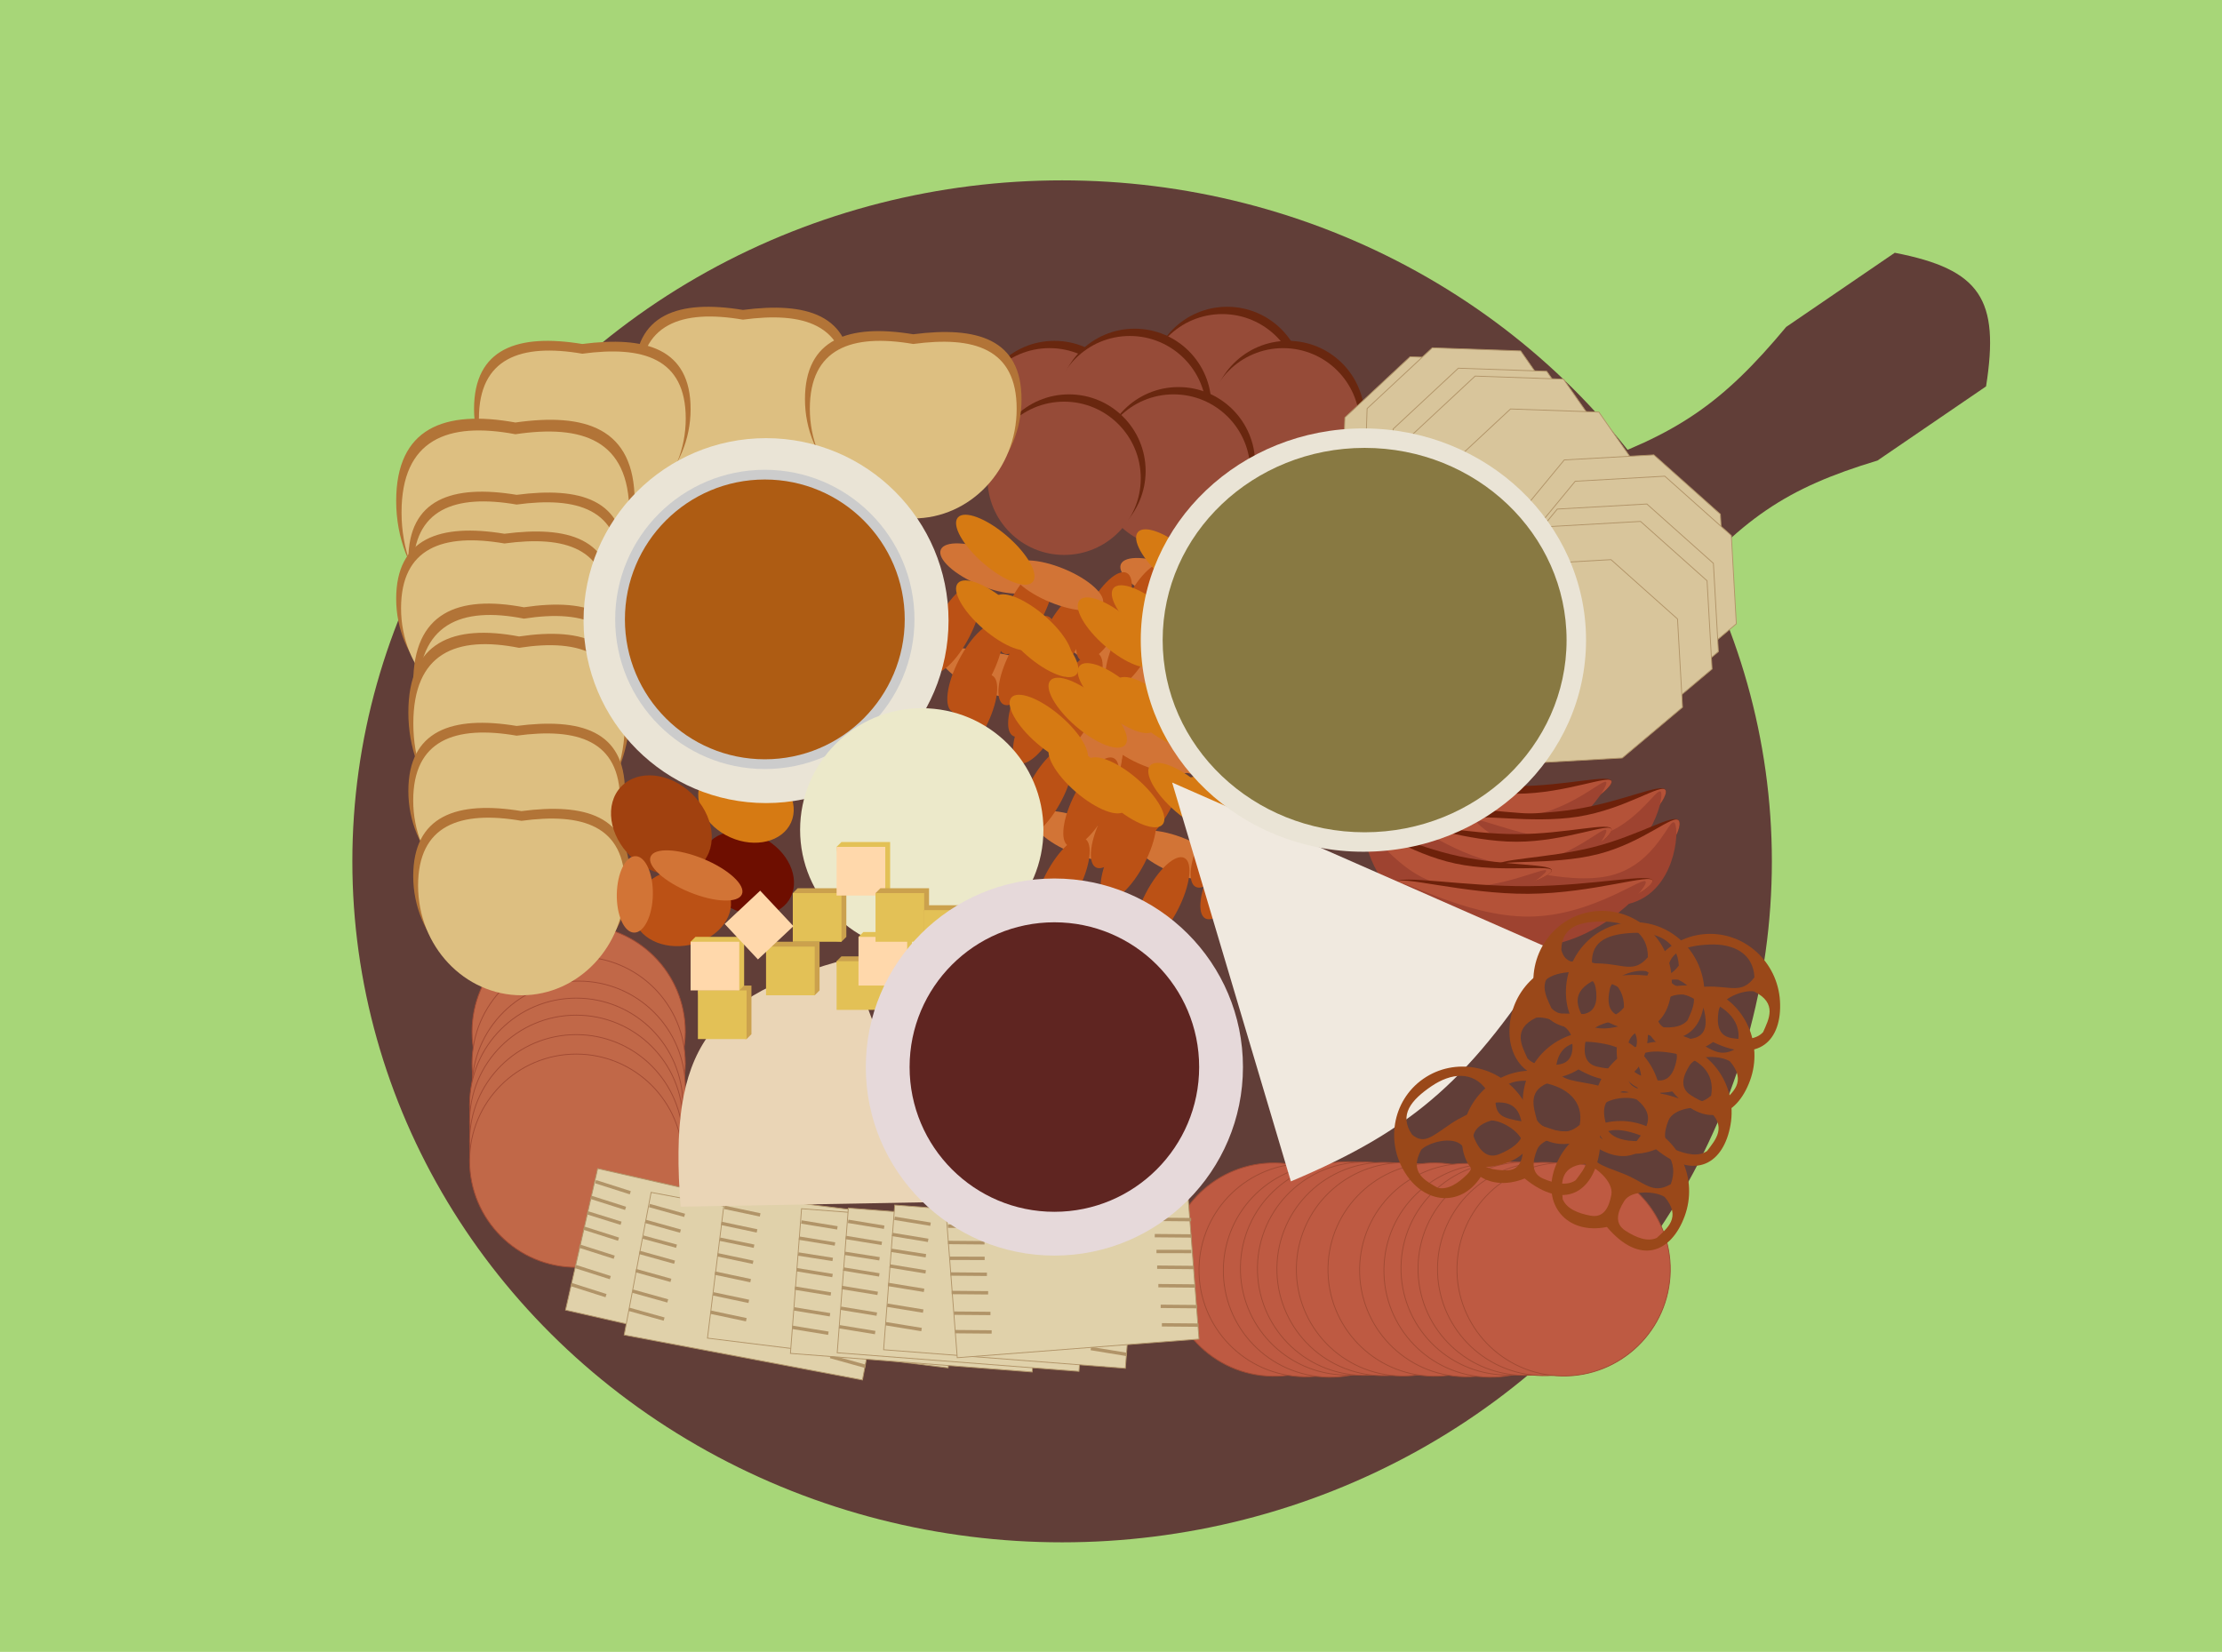 <svg width="1318" height="980" viewBox="0 0 1318 980" fill="none" xmlns="http://www.w3.org/2000/svg">
<rect width="1318" height="980" fill="#A7D678"/>
<path d="M1123.9 149.958C1174.81 159.829 1186.2 177.566 1178.05 229.229L1113.64 273.226C1059.34 289.588 1032.56 307.728 991.428 356.706L937.279 277.435C994.639 257.805 1021.45 239.655 1059.49 193.955L1123.9 149.958Z" fill="#613E38"/>
<ellipse cx="630" cy="511" rx="421" ry="404" fill="#613E38"/>
<path d="M955.923 463.695C955.923 468.7 928.948 488.936 899.471 488.936C869.995 488.936 839.941 468.7 839.941 463.695C839.941 458.691 869.995 466.368 899.471 466.368C928.948 466.368 955.923 458.691 955.923 463.695Z" fill="#6D210A"/>
<path d="M955.923 463.78C955.923 468.784 928.948 489.021 899.471 489.021C869.995 489.021 839.941 468.784 839.941 463.78C839.941 458.776 869.995 470.899 899.471 470.899C928.948 470.899 955.923 458.776 955.923 463.78Z" fill="#B45238"/>
<path d="M952.844 464.427C952.844 469.431 928.948 502.531 899.471 502.531C869.995 502.531 839.941 469.431 839.941 464.427C839.941 459.423 869.995 484.408 899.471 484.408C928.948 484.408 952.844 459.423 952.844 464.427Z" fill="#9E4330"/>
<path d="M925.854 486.583C923.503 491.363 888.231 505.651 860.078 500.144C831.925 494.638 812.728 469.695 815.079 464.915C817.43 460.136 842.528 473.083 870.681 478.59C898.835 484.096 928.205 481.803 925.854 486.583Z" fill="#6D210A"/>
<path d="M925.813 486.663C923.462 491.443 888.19 505.731 860.037 500.225C831.884 494.718 812.687 469.775 815.038 464.995C817.389 460.216 840.398 477.409 868.551 482.916C896.705 488.423 928.164 481.884 925.813 486.663Z" fill="#B45238"/>
<path d="M922.568 486.706C920.217 491.486 881.843 518.635 853.689 513.128C825.536 507.621 812.382 470.393 814.734 465.614C817.085 460.834 834.05 490.313 862.204 495.819C890.357 501.326 924.919 481.927 922.568 486.706Z" fill="#9E4330"/>
<path d="M987.965 468.824C989.903 473.676 971.581 497.454 942.997 501.993C914.412 506.531 877.432 491.535 875.494 486.682C873.556 481.829 905.673 484.647 934.257 480.108C962.842 475.569 986.027 463.971 987.965 468.824Z" fill="#6D210A"/>
<path d="M987.998 468.904C989.936 473.757 971.614 497.534 943.03 502.073C914.445 506.612 877.465 491.616 875.527 486.763C873.589 481.91 907.428 489.038 936.012 484.5C964.596 479.961 986.06 464.051 987.998 468.904Z" fill="#B45238"/>
<path d="M985.263 470.006C987.201 474.859 976.846 510.635 948.261 515.174C919.677 519.713 877.715 492.243 875.778 487.391C873.84 482.538 912.659 502.139 941.244 497.601C969.828 493.062 983.325 465.153 985.263 470.006Z" fill="#9E4330"/>
<path d="M955.923 492.174C955.923 497.179 928.948 517.415 899.471 517.415C869.995 517.415 839.941 497.179 839.941 492.174C839.941 487.17 869.995 494.847 899.471 494.847C928.948 494.847 955.923 487.17 955.923 492.174Z" fill="#6D210A"/>
<path d="M955.923 492.257C955.923 497.261 928.948 517.498 899.471 517.498C869.995 517.498 839.941 497.261 839.941 492.257C839.941 487.253 869.995 499.376 899.471 499.376C928.948 499.376 955.923 487.253 955.923 492.257Z" fill="#B45238"/>
<path d="M952.844 492.904C952.844 497.908 928.948 531.007 899.471 531.007C869.995 531.007 839.941 497.908 839.941 492.904C839.941 487.899 869.995 512.885 899.471 512.885C928.948 512.885 952.844 487.899 952.844 492.904Z" fill="#9E4330"/>
<path d="M995.826 486.874C998.775 491.52 985.662 516.629 958.298 523.538C930.933 530.447 891.103 518.705 888.154 514.059C885.204 509.414 917.63 509.496 944.994 502.587C972.359 495.678 992.876 482.229 995.826 486.874Z" fill="#6D210A"/>
<path d="M995.875 486.953C998.824 491.599 985.711 516.708 958.347 523.617C930.982 530.526 891.152 518.784 888.203 514.138C885.253 509.492 920.299 513.702 947.664 506.793C975.029 499.884 992.925 482.307 995.875 486.953Z" fill="#B45238"/>
<path d="M993.397 488.275C996.347 492.921 993.675 529.249 966.31 536.158C938.945 543.067 891.534 519.384 888.584 514.738C885.634 510.092 928.263 526.243 955.628 519.334C982.992 512.425 990.447 483.629 993.397 488.275Z" fill="#9E4330"/>
<path d="M920.308 516.921C917.753 521.659 881.883 535.342 853.976 529.359C826.068 523.375 807.946 498.115 810.501 493.377C813.056 488.639 837.59 502.008 865.498 507.992C893.405 513.976 922.863 512.183 920.308 516.921Z" fill="#6D210A"/>
<path d="M920.265 517.002C917.711 521.74 881.84 535.423 853.933 529.439C826.025 523.456 807.903 498.195 810.458 493.458C813.013 488.72 835.277 506.298 863.185 512.282C891.092 518.266 922.82 512.264 920.265 517.002Z" fill="#B45238"/>
<path d="M917.019 516.99C914.465 521.728 874.943 548.214 847.036 542.23C819.128 536.246 807.572 498.809 810.127 494.071C812.682 489.333 828.38 519.089 856.288 525.073C884.195 531.057 919.574 512.252 917.019 516.99Z" fill="#9E4330"/>
<path d="M980.233 522.584C980.314 527.588 945.442 548.052 906.975 548.301C868.507 548.55 828.957 528.569 828.876 523.565C828.794 518.561 868.14 525.984 906.607 525.734C945.074 525.485 980.151 517.58 980.233 522.584Z" fill="#6D210A"/>
<path d="M980.234 522.668C980.315 527.672 945.443 548.135 906.976 548.385C868.508 548.634 828.958 528.652 828.876 523.648C828.795 518.644 868.213 530.513 906.68 530.263C945.148 530.014 980.152 517.664 980.234 522.668Z" fill="#B45238"/>
<path d="M976.226 523.342C976.307 528.346 945.663 561.645 907.195 561.894C868.728 562.143 828.968 529.3 828.887 524.296C828.805 519.292 868.433 544.022 906.9 543.773C945.367 543.524 976.144 518.338 976.226 523.342Z" fill="#9E4330"/>
<circle cx="625.415" cy="247.671" r="45.464" fill="#69270F"/>
<circle cx="622.528" cy="252" r="45.464" fill="#964B38"/>
<circle cx="727.89" cy="227.464" r="45.464" fill="#69270F"/>
<circle cx="725.003" cy="231.794" r="45.464" fill="#964B38"/>
<circle cx="763.973" cy="247.671" r="45.464" fill="#69270F"/>
<circle cx="761.086" cy="252" r="45.464" fill="#964B38"/>
<circle cx="673.044" cy="240.454" r="45.464" fill="#69270F"/>
<circle cx="670.158" cy="244.784" r="45.464" fill="#964B38"/>
<circle cx="699.024" cy="275.094" r="45.464" fill="#69270F"/>
<circle cx="696.137" cy="279.423" r="45.464" fill="#964B38"/>
<circle cx="634.075" cy="279.423" r="45.464" fill="#69270F"/>
<circle cx="631.188" cy="283.753" r="45.464" fill="#964B38"/>
<circle cx="343.248" cy="612.106" r="63.256" fill="#C16848" stroke="#A04A33" stroke-width="0.5"/>
<circle cx="343.248" cy="630.869" r="63.256" fill="#C16848" stroke="#A04A33" stroke-width="0.5"/>
<circle cx="343.248" cy="645.302" r="63.256" fill="#C16848" stroke="#A04A33" stroke-width="0.5"/>
<circle cx="341.805" cy="655.405" r="63.256" fill="#C16848" stroke="#A04A33" stroke-width="0.5"/>
<circle cx="341.805" cy="665.508" r="63.256" fill="#C16848" stroke="#A04A33" stroke-width="0.5"/>
<circle cx="341.805" cy="677.055" r="63.256" fill="#C16848" stroke="#A04A33" stroke-width="0.5"/>
<circle cx="341.805" cy="688.602" r="63.256" fill="#C16848" stroke="#A04A33" stroke-width="0.5"/>
<circle cx="63.506" cy="63.506" r="63.256" transform="matrix(-0.017 1 1 0.017 693.281 688.602)" fill="#BE5A42" stroke="#A04A33" stroke-width="0.5"/>
<circle cx="63.506" cy="63.506" r="63.256" transform="matrix(-0.017 1 1 0.017 712.041 688.925)" fill="#BE5A42" stroke="#A04A33" stroke-width="0.5"/>
<circle cx="63.506" cy="63.506" r="63.256" transform="matrix(-0.017 1 1 0.017 726.472 689.175)" fill="#BE5A42" stroke="#A04A33" stroke-width="0.5"/>
<circle cx="63.506" cy="63.506" r="63.256" transform="matrix(-0.017 1 1 0.017 736.599 687.907)" fill="#BE5A42" stroke="#A04A33" stroke-width="0.5"/>
<circle cx="63.506" cy="63.506" r="63.256" transform="matrix(-0.017 1 1 0.017 746.7 688.082)" fill="#BE5A42" stroke="#A04A33" stroke-width="0.5"/>
<circle cx="63.506" cy="63.506" r="63.256" transform="matrix(-0.017 1 1 0.017 758.245 688.281)" fill="#BE5A42" stroke="#A04A33" stroke-width="0.5"/>
<circle cx="63.506" cy="63.506" r="63.256" transform="matrix(-0.017 1 1 0.017 769.79 688.481)" fill="#BE5A42" stroke="#A04A33" stroke-width="0.5"/>
<circle cx="63.506" cy="63.506" r="63.256" transform="matrix(-0.017 1 1 0.017 788.54 688.602)" fill="#BE5A42" stroke="#A04A33" stroke-width="0.5"/>
<circle cx="63.506" cy="63.506" r="63.256" transform="matrix(-0.017 1 1 0.017 807.3 688.925)" fill="#BE5A42" stroke="#A04A33" stroke-width="0.5"/>
<circle cx="63.506" cy="63.506" r="63.256" transform="matrix(-0.017 1 1 0.017 821.731 689.175)" fill="#BE5A42" stroke="#A04A33" stroke-width="0.5"/>
<circle cx="63.506" cy="63.506" r="63.256" transform="matrix(-0.017 1 1 0.017 831.858 687.907)" fill="#BE5A42" stroke="#A04A33" stroke-width="0.5"/>
<circle cx="63.506" cy="63.506" r="63.256" transform="matrix(-0.017 1 1 0.017 841.959 688.082)" fill="#BE5A42" stroke="#A04A33" stroke-width="0.5"/>
<circle cx="63.506" cy="63.506" r="63.256" transform="matrix(-0.017 1 1 0.017 853.504 688.281)" fill="#BE5A42" stroke="#A04A33" stroke-width="0.5"/>
<circle cx="63.506" cy="63.506" r="63.256" transform="matrix(-0.017 1 1 0.017 865.049 688.481)" fill="#BE5A42" stroke="#A04A33" stroke-width="0.5"/>
<path d="M797.734 247.699L836.399 211.653L888.82 213.49L915.514 251.808L913.649 305.005L884.444 338.481L832.012 336.643L795.87 300.856L797.734 247.699Z" fill="#D8C59B" stroke="#B19468" stroke-width="0.5"/>
<path d="M810.918 242.384L849.584 206.337L902.004 208.175L928.698 246.493L926.833 299.69L897.629 333.166L845.196 331.328L809.055 295.54L810.918 242.384Z" fill="#D8C59B" stroke="#B19468" stroke-width="0.5"/>
<path d="M826.38 254.48L865.045 218.433L917.466 220.271L944.16 258.589L942.295 311.786L913.091 345.262L860.658 343.424L824.517 307.637L826.38 254.48Z" fill="#D8C59B" stroke="#B19468" stroke-width="0.5"/>
<path d="M836.325 259.161L874.991 223.115L927.412 224.953L954.105 263.271L952.24 316.467L923.036 349.943L870.603 348.105L834.462 312.318L836.325 259.161Z" fill="#D8C59B" stroke="#B19468" stroke-width="0.5"/>
<path d="M857.304 278.671L895.97 242.624L948.39 244.462L975.084 282.78L973.219 335.977L944.015 369.453L891.582 367.615L855.441 331.827L857.304 278.671Z" fill="#D8C59B" stroke="#B19468" stroke-width="0.5"/>
<path d="M504.899 222.49C504.899 258.554 476.143 287.788 440.672 287.788C405.2 287.788 376.444 258.554 376.444 222.49C376.444 186.427 402.424 177.563 440.672 183.87C478.198 179.006 504.899 186.427 504.899 222.49Z" fill="#B27437"/>
<path d="M502.012 228.1C502.012 264.018 474.549 293.135 440.671 293.135C406.794 293.135 379.331 264.018 379.331 228.1C379.331 192.183 404.143 183.354 440.671 189.636C476.511 184.791 502.012 192.183 502.012 228.1Z" fill="#DDBF81"/>
<path d="M605.93 236.923C605.93 272.987 577.175 302.221 541.703 302.221C506.231 302.221 477.476 272.987 477.476 236.923C477.476 200.86 503.455 191.996 541.703 198.303C579.229 193.439 605.93 200.86 605.93 236.923Z" fill="#B27437"/>
<path d="M603.044 242.534C603.044 278.451 575.58 307.568 541.703 307.568C507.825 307.568 480.362 278.451 480.362 242.534C480.362 206.616 505.174 197.787 541.703 204.069C577.542 199.224 603.044 206.616 603.044 242.534Z" fill="#DDBF81"/>
<path d="M409.64 242.697C409.64 278.76 380.885 307.995 345.413 307.995C309.941 307.995 281.186 278.76 281.186 242.697C281.186 206.634 307.165 197.769 345.413 204.077C382.939 199.212 409.64 206.634 409.64 242.697Z" fill="#B27437"/>
<path d="M406.754 248.307C406.754 284.224 379.291 313.341 345.413 313.341C311.536 313.341 284.073 284.224 284.073 248.307C284.073 212.389 308.884 203.56 345.413 209.842C381.253 204.997 406.754 212.389 406.754 248.307Z" fill="#DDBF81"/>
<path d="M376.444 297.296C376.444 340.853 344.781 376.162 305.722 376.162C266.663 376.162 235 340.853 235 297.296C235 253.739 263.607 243.033 305.722 250.651C347.043 244.775 376.444 253.739 376.444 297.296Z" fill="#B27437"/>
<path d="M373.265 304.071C373.265 347.453 343.025 382.62 305.722 382.62C268.419 382.62 238.178 347.453 238.178 304.071C238.178 260.69 265.499 250.027 305.722 257.614C345.185 251.763 373.265 260.69 373.265 304.071Z" fill="#DDBF81"/>
<path d="M370.671 332.182C370.671 368.245 341.915 397.48 306.444 397.48C270.972 397.48 242.217 368.245 242.217 332.182C242.217 296.118 268.196 287.254 306.444 293.562C343.97 288.697 370.671 296.118 370.671 332.182Z" fill="#B27437"/>
<path d="M367.784 337.791C367.784 373.709 340.321 402.826 306.444 402.826C272.566 402.826 245.103 373.709 245.103 337.791C245.103 301.874 269.915 293.045 306.444 299.327C342.283 294.482 367.784 301.874 367.784 337.791Z" fill="#DDBF81"/>
<path d="M363.454 355.275C363.454 391.338 334.699 420.573 299.227 420.573C263.756 420.573 235 391.338 235 355.275C235 319.212 260.98 310.347 299.227 316.655C336.753 311.79 363.454 319.212 363.454 355.275Z" fill="#B27437"/>
<path d="M360.568 360.885C360.568 396.803 333.105 425.919 299.227 425.919C265.35 425.919 237.887 396.803 237.887 360.885C237.887 324.967 262.699 316.138 299.227 322.42C335.067 317.575 360.568 324.967 360.568 360.885Z" fill="#DDBF81"/>
<path d="M376.444 405.41C376.444 447.562 347.043 481.732 310.774 481.732C274.505 481.732 245.103 447.562 245.103 405.41C245.103 363.258 271.667 352.897 310.774 360.269C349.143 354.583 376.444 363.258 376.444 405.41Z" fill="#B27437"/>
<path d="M373.493 411.968C373.493 453.949 345.412 487.982 310.773 487.982C276.135 487.982 248.054 453.949 248.054 411.968C248.054 369.986 273.424 359.666 310.773 367.009C347.418 361.346 373.493 369.986 373.493 411.968Z" fill="#DDBF81"/>
<path d="M373.558 422.73C373.558 464.882 344.156 499.052 307.887 499.052C271.618 499.052 242.217 464.882 242.217 422.73C242.217 380.578 268.78 370.217 307.887 377.589C346.256 371.903 373.558 380.578 373.558 422.73Z" fill="#B27437"/>
<path d="M370.606 429.287C370.606 471.269 342.526 505.301 307.887 505.301C273.248 505.301 245.168 471.269 245.168 429.287C245.168 387.305 270.538 376.986 307.887 384.328C344.532 378.665 370.606 387.305 370.606 429.287Z" fill="#DDBF81"/>
<path d="M370.671 469.296C370.671 505.359 341.915 534.594 306.444 534.594C270.972 534.594 242.217 505.359 242.217 469.296C242.217 433.233 268.196 424.368 306.444 430.676C343.97 425.811 370.671 433.233 370.671 469.296Z" fill="#B27437"/>
<path d="M367.784 474.906C367.784 510.824 340.321 539.941 306.444 539.941C272.566 539.941 245.103 510.824 245.103 474.906C245.103 438.988 269.915 430.16 306.444 436.442C342.283 431.597 367.784 438.988 367.784 474.906Z" fill="#DDBF81"/>
<path d="M373.558 519.812C373.558 555.875 344.802 585.11 309.33 585.11C273.859 585.11 245.103 555.875 245.103 519.812C245.103 483.749 271.083 474.884 309.33 481.192C346.857 476.327 373.558 483.749 373.558 519.812Z" fill="#B27437"/>
<path d="M370.671 525.422C370.671 561.34 343.208 590.456 309.33 590.456C275.453 590.456 247.99 561.34 247.99 525.422C247.99 489.504 272.801 480.675 309.33 486.957C345.17 482.112 370.671 489.504 370.671 525.422Z" fill="#DDBF81"/>
<ellipse cx="443.411" cy="518.071" rx="29.291" ry="22.777" transform="rotate(32.599 443.411 518.071)" fill="#6E0E00"/>
<ellipse cx="442.492" cy="475.974" rx="29.291" ry="22.777" transform="rotate(24.043 442.492 475.974)" fill="#D67A13"/>
<ellipse cx="404.555" cy="538.255" rx="29.291" ry="22.777" transform="rotate(-11.57 404.555 538.255)" fill="#BB5115"/>
<ellipse cx="392.307" cy="489.549" rx="33.06" ry="25.974" transform="rotate(43.709 392.307 489.549)" fill="#A1410F"/>
<ellipse cx="413" cy="519.366" rx="29.291" ry="10.694" transform="rotate(22.339 413 519.366)" fill="#D27436"/>
<ellipse cx="605.332" cy="402.201" rx="29.291" ry="10.694" transform="rotate(22.339 605.332 402.201)" fill="#D27436"/>
<ellipse cx="657.291" cy="386.325" rx="29.291" ry="10.694" transform="rotate(22.339 657.291 386.325)" fill="#D27436"/>
<ellipse cx="585.127" cy="337.253" rx="29.291" ry="10.694" transform="rotate(22.339 585.127 337.253)" fill="#D27436"/>
<ellipse cx="691.932" cy="345.913" rx="29.291" ry="10.694" transform="rotate(22.339 691.932 345.913)" fill="#D27436"/>
<ellipse cx="639.973" cy="433.955" rx="29.291" ry="10.694" transform="rotate(22.339 639.973 433.955)" fill="#D27436"/>
<ellipse cx="699.148" cy="445.501" rx="29.291" ry="10.694" transform="rotate(22.339 699.148 445.501)" fill="#D27436"/>
<ellipse cx="657.292" cy="448.387" rx="29.291" ry="10.694" transform="rotate(22.339 657.292 448.387)" fill="#D27436"/>
<ellipse cx="585.127" cy="399.315" rx="29.291" ry="10.694" transform="rotate(22.339 585.127 399.315)" fill="#D27436"/>
<ellipse cx="691.932" cy="407.975" rx="29.291" ry="10.694" transform="rotate(22.339 691.932 407.975)" fill="#D27436"/>
<ellipse cx="639.973" cy="496.017" rx="29.291" ry="10.694" transform="rotate(22.339 639.973 496.017)" fill="#D27436"/>
<ellipse cx="699.149" cy="507.563" rx="29.291" ry="10.694" transform="rotate(22.339 699.149 507.563)" fill="#D27436"/>
<ellipse cx="647.19" cy="475.81" rx="29.291" ry="10.694" transform="rotate(117.404 647.19 475.81)" fill="#BB5115"/>
<ellipse cx="575.025" cy="426.738" rx="29.291" ry="10.694" transform="rotate(117.404 575.025 426.738)" fill="#BB5115"/>
<ellipse cx="681.83" cy="435.397" rx="29.291" ry="10.694" transform="rotate(117.404 681.83 435.397)" fill="#BB5115"/>
<ellipse cx="629.871" cy="523.44" rx="29.291" ry="10.694" transform="rotate(117.404 629.871 523.44)" fill="#BB5115"/>
<ellipse cx="689.047" cy="534.986" rx="29.291" ry="10.694" transform="rotate(117.404 689.047 534.986)" fill="#BB5115"/>
<ellipse cx="637.565" cy="422.206" rx="29.291" ry="10.694" transform="rotate(117.404 637.565 422.206)" fill="#BB5115"/>
<ellipse cx="565.4" cy="373.134" rx="29.291" ry="10.694" transform="rotate(117.404 565.4 373.134)" fill="#BB5115"/>
<ellipse cx="672.205" cy="381.794" rx="29.291" ry="10.694" transform="rotate(117.404 672.205 381.794)" fill="#BB5115"/>
<ellipse cx="620.246" cy="469.835" rx="29.291" ry="10.694" transform="rotate(117.404 620.246 469.835)" fill="#BB5115"/>
<ellipse cx="679.421" cy="481.382" rx="29.291" ry="10.694" transform="rotate(117.404 679.421 481.382)" fill="#BB5115"/>
<ellipse cx="578.389" cy="396.227" rx="29.291" ry="10.694" transform="rotate(117.404 578.389 396.227)" fill="#BB5115"/>
<ellipse cx="608.699" cy="361.586" rx="29.291" ry="10.694" transform="rotate(117.404 608.699 361.586)" fill="#BB5115"/>
<ellipse cx="654.885" cy="365.917" rx="29.291" ry="10.694" transform="rotate(117.404 654.885 365.917)" fill="#BB5115"/>
<ellipse cx="637.566" cy="413.546" rx="29.291" ry="10.694" transform="rotate(117.404 637.566 413.546)" fill="#BB5115"/>
<ellipse cx="696.742" cy="425.092" rx="29.291" ry="10.694" transform="rotate(117.404 696.742 425.092)" fill="#BB5115"/>
<ellipse cx="702.514" cy="426.535" rx="29.291" ry="10.694" transform="rotate(117.404 702.514 426.535)" fill="#BB5115"/>
<ellipse cx="630.35" cy="377.463" rx="29.291" ry="10.694" transform="rotate(117.404 630.35 377.463)" fill="#BB5115"/>
<ellipse cx="737.154" cy="386.123" rx="29.291" ry="10.694" transform="rotate(117.404 737.154 386.123)" fill="#BB5115"/>
<ellipse cx="685.195" cy="474.165" rx="29.291" ry="10.694" transform="rotate(117.404 685.195 474.165)" fill="#BB5115"/>
<ellipse cx="744.371" cy="485.711" rx="29.291" ry="10.694" transform="rotate(117.404 744.371 485.711)" fill="#BB5115"/>
<ellipse cx="712.617" cy="371.69" rx="29.291" ry="10.694" transform="rotate(117.404 712.617 371.69)" fill="#BB5115"/>
<ellipse cx="695.298" cy="419.319" rx="29.291" ry="10.694" transform="rotate(117.404 695.298 419.319)" fill="#BB5115"/>
<ellipse cx="754.474" cy="430.866" rx="29.291" ry="10.694" transform="rotate(117.404 754.474 430.866)" fill="#BB5115"/>
<ellipse cx="677.978" cy="360.143" rx="29.291" ry="10.694" transform="rotate(117.404 677.978 360.143)" fill="#BB5115"/>
<ellipse cx="680.865" cy="440.969" rx="29.291" ry="10.694" transform="rotate(117.404 680.865 440.969)" fill="#BB5115"/>
<ellipse cx="608.7" cy="391.896" rx="29.291" ry="10.694" transform="rotate(117.404 608.7 391.896)" fill="#BB5115"/>
<ellipse cx="715.505" cy="400.556" rx="29.291" ry="10.694" transform="rotate(117.404 715.505 400.556)" fill="#BB5115"/>
<ellipse cx="663.546" cy="488.598" rx="29.291" ry="10.694" transform="rotate(117.404 663.546 488.598)" fill="#BB5115"/>
<ellipse cx="722.721" cy="500.144" rx="29.291" ry="10.694" transform="rotate(117.404 722.721 500.144)" fill="#BB5115"/>
<ellipse cx="686.638" cy="459.731" rx="29.291" ry="10.694" transform="rotate(117.404 686.638 459.731)" fill="#BB5115"/>
<ellipse cx="614.473" cy="410.659" rx="29.291" ry="10.694" transform="rotate(117.404 614.473 410.659)" fill="#BB5115"/>
<ellipse cx="721.278" cy="419.319" rx="29.291" ry="10.694" transform="rotate(117.404 721.278 419.319)" fill="#BB5115"/>
<ellipse cx="669.319" cy="507.361" rx="29.291" ry="10.694" transform="rotate(117.404 669.319 507.361)" fill="#BB5115"/>
<ellipse cx="728.495" cy="518.907" rx="29.291" ry="10.694" transform="rotate(117.404 728.495 518.907)" fill="#BB5115"/>
<ellipse cx="617.359" cy="426.535" rx="29.291" ry="10.694" transform="rotate(117.404 617.359 426.535)" fill="#BB5115"/>
<ellipse cx="699.149" cy="396.428" rx="29.291" ry="10.694" transform="rotate(22.339 699.149 396.428)" fill="#D27436"/>
<ellipse cx="626.985" cy="347.356" rx="29.291" ry="10.694" transform="rotate(22.339 626.985 347.356)" fill="#D27436"/>
<ellipse cx="733.789" cy="356.016" rx="29.291" ry="10.694" transform="rotate(22.339 733.789 356.016)" fill="#D27436"/>
<ellipse cx="681.83" cy="444.057" rx="29.291" ry="10.694" transform="rotate(22.339 681.83 444.057)" fill="#D27436"/>
<ellipse cx="741.006" cy="455.604" rx="29.291" ry="10.694" transform="rotate(22.339 741.006 455.604)" fill="#D27436"/>
<ellipse cx="684.715" cy="422.408" rx="29.291" ry="10.694" transform="rotate(40.732 684.715 422.408)" fill="#D67A13"/>
<ellipse cx="612.55" cy="373.335" rx="29.291" ry="10.694" transform="rotate(40.732 612.55 373.335)" fill="#D67A13"/>
<ellipse cx="719.355" cy="381.995" rx="29.291" ry="10.694" transform="rotate(40.732 719.355 381.995)" fill="#D67A13"/>
<ellipse cx="667.396" cy="470.037" rx="29.291" ry="10.694" transform="rotate(40.732 667.396 470.037)" fill="#D67A13"/>
<ellipse cx="726.572" cy="481.584" rx="29.291" ry="10.694" transform="rotate(40.732 726.572 481.584)" fill="#D67A13"/>
<ellipse cx="662.526" cy="375.198" rx="29.291" ry="10.694" transform="rotate(40.732 662.526 375.198)" fill="#D67A13"/>
<ellipse cx="590.361" cy="326.125" rx="29.291" ry="10.694" transform="rotate(40.732 590.361 326.125)" fill="#D67A13"/>
<ellipse cx="697.166" cy="334.785" rx="29.291" ry="10.694" transform="rotate(40.732 697.166 334.785)" fill="#D67A13"/>
<ellipse cx="645.206" cy="422.827" rx="29.291" ry="10.694" transform="rotate(40.732 645.206 422.827)" fill="#D67A13"/>
<ellipse cx="704.382" cy="434.374" rx="29.291" ry="10.694" transform="rotate(40.732 704.382 434.374)" fill="#D67A13"/>
<ellipse cx="616.34" cy="380.971" rx="29.291" ry="10.694" transform="rotate(40.732 616.34 380.971)" fill="#D67A13"/>
<ellipse cx="622.113" cy="432.93" rx="29.291" ry="10.694" transform="rotate(40.732 622.113 432.93)" fill="#D67A13"/>
<ellipse cx="662.526" cy="414.167" rx="29.291" ry="10.694" transform="rotate(40.732 662.526 414.167)" fill="#D67A13"/>
<ellipse cx="590.361" cy="365.095" rx="29.291" ry="10.694" transform="rotate(40.732 590.361 365.095)" fill="#D67A13"/>
<ellipse cx="697.166" cy="373.754" rx="29.291" ry="10.694" transform="rotate(40.732 697.166 373.754)" fill="#D67A13"/>
<ellipse cx="645.206" cy="461.796" rx="29.291" ry="10.694" transform="rotate(40.732 645.206 461.796)" fill="#D67A13"/>
<ellipse cx="704.382" cy="473.343" rx="29.291" ry="10.694" transform="rotate(40.732 704.382 473.343)" fill="#D67A13"/>
<ellipse cx="682.732" cy="367.981" rx="29.291" ry="10.694" transform="rotate(40.732 682.732 367.981)" fill="#D67A13"/>
<ellipse cx="376.556" cy="530.602" rx="22.68" ry="10.694" transform="rotate(91.099 376.556 530.602)" fill="#D27436"/>
<circle cx="454.383" cy="368.187" r="108.248" fill="#EAE4D6"/>
<circle cx="453.661" cy="367.466" r="88.763" fill="#CCCCCC"/>
<circle cx="453.661" cy="367.465" r="82.99" fill="#AE5C13"/>
<rect x="354.508" y="693.25" width="143.831" height="86.099" transform="rotate(12.79 354.508 693.25)" fill="#E0D1AA" stroke="#B19468" stroke-width="0.5"/>
<line x1="353.24" y1="701.023" x2="373.866" y2="707.601" stroke="#B19468" stroke-width="2"/>
<line x1="471.571" y1="733.404" x2="492.197" y2="739.983" stroke="#B19468" stroke-width="2"/>
<line x1="350.44" y1="710.291" x2="371.066" y2="716.87" stroke="#B19468" stroke-width="2"/>
<line x1="468.77" y1="742.673" x2="489.396" y2="749.252" stroke="#B19468" stroke-width="2"/>
<path d="M348.636 719.556L368.4 725.716" stroke="#B19468" stroke-width="2"/>
<path d="M466.966 751.938L486.731 758.098" stroke="#B19468" stroke-width="2"/>
<line x1="346.262" y1="728.584" x2="366.888" y2="735.162" stroke="#B19468" stroke-width="2"/>
<line x1="464.592" y1="760.965" x2="485.218" y2="767.544" stroke="#B19468" stroke-width="2"/>
<line x1="343.706" y1="739.273" x2="364.332" y2="745.852" stroke="#B19468" stroke-width="2"/>
<line x1="462.036" y1="771.656" x2="482.662" y2="778.234" stroke="#B19468" stroke-width="2"/>
<line x1="341.394" y1="751.386" x2="362.02" y2="757.965" stroke="#B19468" stroke-width="2"/>
<line x1="459.725" y1="783.769" x2="480.351" y2="790.347" stroke="#B19468" stroke-width="2"/>
<line x1="338.839" y1="762.078" x2="359.465" y2="768.657" stroke="#B19468" stroke-width="2"/>
<line x1="457.169" y1="794.459" x2="477.795" y2="801.037" stroke="#B19468" stroke-width="2"/>
<rect x="386.216" y="707.388" width="143.831" height="86.099" transform="rotate(10.694 386.216 707.388)" fill="#E0D1AA" stroke="#B19468" stroke-width="0.5"/>
<line x1="385.235" y1="715.202" x2="406.087" y2="721.022" stroke="#B19468" stroke-width="2"/>
<line x1="504.671" y1="743.233" x2="525.524" y2="749.052" stroke="#B19468" stroke-width="2"/>
<line x1="382.775" y1="724.566" x2="403.628" y2="730.386" stroke="#B19468" stroke-width="2"/>
<line x1="502.211" y1="752.597" x2="523.064" y2="758.417" stroke="#B19468" stroke-width="2"/>
<path d="M381.311 733.892L401.288 739.324" stroke="#B19468" stroke-width="2"/>
<path d="M500.747 761.922L520.724 767.354" stroke="#B19468" stroke-width="2"/>
<line x1="379.269" y1="742.999" x2="400.122" y2="748.818" stroke="#B19468" stroke-width="2"/>
<line x1="498.705" y1="771.029" x2="519.558" y2="776.849" stroke="#B19468" stroke-width="2"/>
<line x1="377.106" y1="753.776" x2="397.959" y2="759.596" stroke="#B19468" stroke-width="2"/>
<line x1="496.542" y1="781.806" x2="517.395" y2="787.626" stroke="#B19468" stroke-width="2"/>
<line x1="375.239" y1="765.966" x2="396.092" y2="771.785" stroke="#B19468" stroke-width="2"/>
<line x1="494.675" y1="793.997" x2="515.528" y2="799.816" stroke="#B19468" stroke-width="2"/>
<line x1="373.076" y1="776.742" x2="393.929" y2="782.562" stroke="#B19468" stroke-width="2"/>
<line x1="492.512" y1="804.773" x2="513.365" y2="810.593" stroke="#B19468" stroke-width="2"/>
<rect x="430.201" y="708.411" width="143.831" height="86.099" transform="rotate(7.045 430.201 708.411)" fill="#E0D1AA" stroke="#B19468" stroke-width="0.5"/>
<line x1="429.718" y1="716.272" x2="450.899" y2="720.753" stroke="#B19468" stroke-width="2"/>
<line x1="550.696" y1="736.644" x2="571.877" y2="741.125" stroke="#B19468" stroke-width="2"/>
<line x1="427.86" y1="725.774" x2="449.041" y2="730.255" stroke="#B19468" stroke-width="2"/>
<line x1="548.838" y1="746.146" x2="570.019" y2="750.627" stroke="#B19468" stroke-width="2"/>
<path d="M426.993 735.173L447.274 739.323" stroke="#B19468" stroke-width="2"/>
<path d="M547.97 755.545L568.252 759.695" stroke="#B19468" stroke-width="2"/>
<line x1="425.534" y1="744.391" x2="446.715" y2="748.872" stroke="#B19468" stroke-width="2"/>
<line x1="546.512" y1="764.764" x2="567.693" y2="769.245" stroke="#B19468" stroke-width="2"/>
<line x1="424.062" y1="755.285" x2="445.243" y2="759.765" stroke="#B19468" stroke-width="2"/>
<line x1="545.039" y1="775.657" x2="566.22" y2="780.137" stroke="#B19468" stroke-width="2"/>
<line x1="422.975" y1="767.569" x2="444.155" y2="772.049" stroke="#B19468" stroke-width="2"/>
<line x1="543.952" y1="787.941" x2="565.133" y2="792.421" stroke="#B19468" stroke-width="2"/>
<line x1="421.502" y1="778.461" x2="442.683" y2="782.941" stroke="#B19468" stroke-width="2"/>
<line x1="542.48" y1="798.834" x2="563.661" y2="803.314" stroke="#B19468" stroke-width="2"/>
<rect x="475.447" y="717.072" width="143.831" height="86.099" transform="rotate(4.4 475.447 717.072)" fill="#E0D1AA" stroke="#B19468" stroke-width="0.5"/>
<line x1="475.327" y1="724.946" x2="496.692" y2="728.445" stroke="#B19468" stroke-width="2"/>
<line x1="597.116" y1="739.714" x2="618.482" y2="743.213" stroke="#B19468" stroke-width="2"/>
<line x1="473.909" y1="734.523" x2="495.274" y2="738.022" stroke="#B19468" stroke-width="2"/>
<line x1="595.698" y1="749.293" x2="617.064" y2="752.791" stroke="#B19468" stroke-width="2"/>
<path d="M473.477 743.953L493.928 747.163" stroke="#B19468" stroke-width="2"/>
<path d="M595.266 758.723L615.717 761.932" stroke="#B19468" stroke-width="2"/>
<line x1="472.445" y1="753.23" x2="493.81" y2="756.728" stroke="#B19468" stroke-width="2"/>
<line x1="594.234" y1="767.998" x2="615.599" y2="771.496" stroke="#B19468" stroke-width="2"/>
<line x1="471.476" y1="764.179" x2="492.841" y2="767.677" stroke="#B19468" stroke-width="2"/>
<line x1="593.265" y1="778.948" x2="614.63" y2="782.447" stroke="#B19468" stroke-width="2"/>
<line x1="470.957" y1="776.499" x2="492.323" y2="779.998" stroke="#B19468" stroke-width="2"/>
<line x1="592.747" y1="791.268" x2="614.112" y2="794.766" stroke="#B19468" stroke-width="2"/>
<line x1="469.989" y1="787.448" x2="491.354" y2="790.947" stroke="#B19468" stroke-width="2"/>
<line x1="591.778" y1="802.217" x2="613.143" y2="805.716" stroke="#B19468" stroke-width="2"/>
<rect x="503.206" y="716.693" width="143.831" height="86.099" transform="rotate(4.4 503.206 716.693)" fill="#E0D1AA" stroke="#B19468" stroke-width="0.5"/>
<line x1="503.087" y1="724.567" x2="524.452" y2="728.066" stroke="#B19468" stroke-width="2"/>
<line x1="624.876" y1="739.336" x2="646.241" y2="742.835" stroke="#B19468" stroke-width="2"/>
<line x1="501.669" y1="734.145" x2="523.034" y2="737.643" stroke="#B19468" stroke-width="2"/>
<line x1="623.458" y1="748.915" x2="644.823" y2="752.413" stroke="#B19468" stroke-width="2"/>
<path d="M501.236 743.575L521.688 746.784" stroke="#B19468" stroke-width="2"/>
<path d="M623.025 758.344L643.476 761.553" stroke="#B19468" stroke-width="2"/>
<line x1="500.204" y1="752.851" x2="521.569" y2="756.349" stroke="#B19468" stroke-width="2"/>
<line x1="621.994" y1="767.62" x2="643.359" y2="771.118" stroke="#B19468" stroke-width="2"/>
<line x1="499.236" y1="763.8" x2="520.601" y2="767.298" stroke="#B19468" stroke-width="2"/>
<line x1="621.025" y1="778.569" x2="642.39" y2="782.068" stroke="#B19468" stroke-width="2"/>
<line x1="498.717" y1="776.121" x2="520.082" y2="779.62" stroke="#B19468" stroke-width="2"/>
<line x1="620.506" y1="790.889" x2="641.871" y2="794.388" stroke="#B19468" stroke-width="2"/>
<line x1="497.748" y1="787.069" x2="519.113" y2="790.568" stroke="#B19468" stroke-width="2"/>
<line x1="619.537" y1="801.839" x2="640.902" y2="805.337" stroke="#B19468" stroke-width="2"/>
<rect x="530.722" y="714.893" width="143.831" height="86.099" transform="rotate(4.4 530.722 714.893)" fill="#E0D1AA" stroke="#B19468" stroke-width="0.5"/>
<line x1="530.603" y1="722.768" x2="551.968" y2="726.266" stroke="#B19468" stroke-width="2"/>
<line x1="652.392" y1="737.537" x2="673.757" y2="741.035" stroke="#B19468" stroke-width="2"/>
<line x1="529.185" y1="732.346" x2="550.55" y2="735.844" stroke="#B19468" stroke-width="2"/>
<line x1="650.974" y1="747.115" x2="672.339" y2="750.613" stroke="#B19468" stroke-width="2"/>
<path d="M528.751 741.775L549.203 744.984" stroke="#B19468" stroke-width="2"/>
<path d="M650.54 756.543L670.992 759.753" stroke="#B19468" stroke-width="2"/>
<line x1="527.72" y1="751.051" x2="549.085" y2="754.55" stroke="#B19468" stroke-width="2"/>
<line x1="649.509" y1="765.82" x2="670.874" y2="769.319" stroke="#B19468" stroke-width="2"/>
<line x1="526.751" y1="762" x2="548.117" y2="765.498" stroke="#B19468" stroke-width="2"/>
<line x1="648.541" y1="776.769" x2="669.906" y2="780.268" stroke="#B19468" stroke-width="2"/>
<line x1="526.232" y1="774.321" x2="547.597" y2="777.82" stroke="#B19468" stroke-width="2"/>
<line x1="648.021" y1="789.089" x2="669.386" y2="792.588" stroke="#B19468" stroke-width="2"/>
<line x1="525.264" y1="785.27" x2="546.629" y2="788.768" stroke="#B19468" stroke-width="2"/>
<line x1="647.053" y1="800.039" x2="668.418" y2="803.537" stroke="#B19468" stroke-width="2"/>
<rect x="561.189" y="719.626" width="143.831" height="86.099" transform="rotate(-4.406 561.189 719.626)" fill="#E0D1AA" stroke="#B19468" stroke-width="0.5"/>
<line x1="562.277" y1="727.426" x2="583.926" y2="727.612" stroke="#B19468" stroke-width="2"/>
<line x1="684.891" y1="723.376" x2="706.54" y2="723.562" stroke="#B19468" stroke-width="2"/>
<line x1="562.342" y1="737.107" x2="583.991" y2="737.294" stroke="#B19468" stroke-width="2"/>
<line x1="684.957" y1="733.058" x2="706.605" y2="733.244" stroke="#B19468" stroke-width="2"/>
<path d="M563.358 746.492L584.059 746.533" stroke="#B19468" stroke-width="2"/>
<path d="M685.972 742.442L706.674 742.483" stroke="#B19468" stroke-width="2"/>
<line x1="563.758" y1="755.817" x2="585.407" y2="756.003" stroke="#B19468" stroke-width="2"/>
<line x1="686.372" y1="751.767" x2="708.021" y2="751.953" stroke="#B19468" stroke-width="2"/>
<line x1="564.477" y1="766.785" x2="586.126" y2="766.972" stroke="#B19468" stroke-width="2"/>
<line x1="687.092" y1="762.735" x2="708.741" y2="762.922" stroke="#B19468" stroke-width="2"/>
<line x1="565.851" y1="779.041" x2="587.5" y2="779.227" stroke="#B19468" stroke-width="2"/>
<line x1="688.465" y1="774.99" x2="710.114" y2="775.177" stroke="#B19468" stroke-width="2"/>
<line x1="566.57" y1="790.009" x2="588.219" y2="790.195" stroke="#B19468" stroke-width="2"/>
<line x1="689.184" y1="785.959" x2="710.833" y2="786.145" stroke="#B19468" stroke-width="2"/>
<path d="M557.962 713.092L403.724 715.895C396.288 621.465 420.205 590.835 503.714 568.682L557.962 713.092Z" fill="#EAD5B6"/>
<circle cx="546.754" cy="492.311" r="72.165" fill="#ECE9CA"/>
<path d="M457.269 558.704H486.136V587.57L483.249 590.456L457.269 587.57L454.383 561.59L457.269 558.704Z" fill="#CBA14D"/>
<rect x="454.383" y="561.59" width="28.866" height="28.866" fill="#E3C156"/>
<path d="M473.146 526.951H502.012V555.817L499.126 558.703L473.146 555.817L470.26 529.837L473.146 526.951Z" fill="#CBA14D"/>
<rect x="470.26" y="529.837" width="28.866" height="28.866" fill="#E3C156"/>
<path d="M416.857 584.683H445.723V613.549L442.836 616.436L416.857 613.549L413.97 587.57L416.857 584.683Z" fill="#CBA14D"/>
<rect x="413.97" y="587.57" width="28.866" height="28.866" fill="#E3C156"/>
<path d="M499.125 567.363H527.992V596.229L525.105 599.116L499.125 596.229L496.239 570.25L499.125 567.363Z" fill="#CBA14D"/>
<rect x="496.239" y="570.25" width="28.866" height="28.866" fill="#E3C156"/>
<path d="M499.125 499.528H527.992V528.394L525.105 531.281L499.125 528.394L496.239 502.415L499.125 499.528Z" fill="#E3C156"/>
<rect x="496.239" y="502.415" width="28.866" height="28.866" fill="#FFD8AB"/>
<path d="M412.527 555.817H441.393V584.684L438.507 587.57L412.527 584.684L409.64 558.704L412.527 555.817Z" fill="#E3C156"/>
<rect x="409.64" y="558.704" width="28.866" height="28.866" fill="#FFD8AB"/>
<path d="M512.115 552.931H540.981V581.797L538.095 584.683L512.115 581.797L509.229 555.817L512.115 552.931Z" fill="#E3C156"/>
<rect x="509.229" y="555.817" width="28.866" height="28.866" fill="#FFD8AB"/>
<path d="M522.218 526.951H551.085V555.817L548.198 558.703L522.218 555.817L519.332 529.837L522.218 526.951Z" fill="#CBA14D"/>
<rect x="519.332" y="529.837" width="28.866" height="28.866" fill="#E3C156"/>
<path d="M551.085 537.054H579.951V565.92L577.064 568.806L551.085 565.92L548.198 539.94L551.085 537.054Z" fill="#CBA14D"/>
<rect x="548.198" y="539.94" width="28.866" height="28.866" fill="#E3C156"/>
<rect x="429.846" y="548.132" width="28.866" height="28.866" transform="rotate(-43.141 429.846 548.132)" fill="#FFD8AB"/>
<circle cx="625.415" cy="633.034" r="111.856" fill="#E6D9DA"/>
<circle cx="625.415" cy="633.034" r="85.877" fill="#5F2521"/>
<path d="M695.268 464.251L921.278 563.589C873.277 639.21 839.505 669.773 765.696 700.87L695.268 464.251Z" fill="#F0E9DF"/>
<path d="M980.999 269.858L1020.46 305.066L1023.42 357.435L987.672 387.52L934.49 390.528L898.459 364.507L895.497 312.126L927.855 272.863L980.999 269.858Z" fill="#D8C59B" stroke="#B19468" stroke-width="0.5"/>
<path d="M987.5 282.502L1026.96 317.71L1029.92 370.078L994.174 400.164L940.991 403.172L904.961 377.151L901.998 324.77L934.357 285.507L987.5 282.502Z" fill="#D8C59B" stroke="#B19468" stroke-width="0.5"/>
<path d="M976.861 299.004L1016.32 334.212L1019.28 386.581L983.534 416.666L930.352 419.674L894.321 393.653L891.359 341.272L923.717 302.009L976.861 299.004Z" fill="#D8C59B" stroke="#B19468" stroke-width="0.5"/>
<path d="M973.105 309.336L1012.56 344.544L1015.52 396.913L979.779 426.998L926.596 430.006L890.565 403.985L887.603 351.604L919.961 312.341L973.105 309.336Z" fill="#D8C59B" stroke="#B19468" stroke-width="0.5"/>
<path d="M955.581 332.012L995.038 367.22L997.999 419.588L962.254 449.674L909.072 452.682L873.041 426.661L870.079 374.28L902.437 335.017L955.581 332.012Z" fill="#D8C59B" stroke="#B19468" stroke-width="0.5"/>
<ellipse cx="808.715" cy="379.733" rx="132.063" ry="125.568" fill="#EAE4D6"/>
<ellipse cx="809.437" cy="379.734" rx="119.795" ry="114.021" fill="#887942"/>
<path d="M867.715 669.952C871.636 647.098 892.914 631.826 915.24 635.84C937.567 639.854 952.487 661.635 948.565 684.488C944.644 707.342 927.764 718.286 904.377 699.151C881.559 708.273 863.794 692.806 867.715 669.952ZM934.799 675.431C929.105 673.034 914.679 674.697 911.713 682.081C908.746 689.465 908.324 696.286 915.452 699.286C922.58 702.286 929.687 703.621 934.619 700.181C939.423 693.745 947.181 685.481 934.799 675.431ZM884.626 664.72C869.44 669.194 873.545 679.858 875.597 687.681C878.88 692.783 885.949 694.314 893.656 694.314C901.363 694.314 903.507 687.842 903.507 679.858C903.507 671.874 890.783 664.72 884.626 664.72ZM915.43 642.334C901.486 639.704 889.657 640.494 887.116 654.604C888.045 663.62 893.922 663.594 907.865 666.225C921.809 668.855 927.275 675.643 937.035 667.324C939.576 653.213 929.373 644.964 915.43 642.334Z" fill="#9A4819"/>
<path d="M834.766 697.754C821.374 678.825 825.615 652.978 844.238 640.025C862.86 627.072 888.813 631.917 902.204 650.847C915.595 669.777 911.402 689.453 881.335 692.467C871.655 715.053 848.157 716.684 834.766 697.754ZM886.065 654.181C880.345 656.514 871.323 667.892 874.448 675.211C877.574 682.529 882.099 687.649 889.26 684.729C896.421 681.809 902.389 677.726 903.443 671.805C902.287 663.858 901.927 652.529 886.065 654.181ZM843.019 682.094C835.448 695.998 845.893 700.634 852.876 704.712C858.806 705.997 864.886 702.08 870.335 696.629C875.783 691.178 872.721 685.087 867.074 679.442C861.427 673.798 847.372 677.74 843.019 682.094ZM848.964 644.481C837.247 652.483 829.442 661.409 837.626 673.181C844.659 678.897 848.795 674.722 860.513 666.72C872.23 658.718 880.895 659.652 881.911 646.867C873.727 635.095 860.681 636.48 848.964 644.481Z" fill="#9A4819"/>
<path d="M903.798 646.858C907.719 624.005 928.997 608.732 951.323 612.746C973.649 616.76 988.57 638.541 984.648 661.395C980.727 684.248 963.847 695.192 940.46 676.058C917.642 685.179 899.876 669.712 903.798 646.858ZM970.882 652.337C965.188 649.94 950.761 651.603 947.795 658.987C944.828 666.371 944.406 673.192 951.534 676.192C958.662 679.193 965.769 680.528 970.702 677.087C975.506 670.651 983.263 662.387 970.882 652.337ZM920.709 641.626C905.523 646.101 909.627 656.765 911.678 664.587C914.962 669.689 922.031 671.221 929.738 671.221C937.445 671.221 939.589 664.749 939.589 656.765C939.589 648.781 926.865 641.626 920.709 641.626ZM951.511 619.24C937.568 616.61 925.74 617.4 923.199 631.511C924.128 640.526 930.005 640.499 943.948 643.13C957.891 645.76 963.356 652.549 973.117 644.23C975.658 630.12 965.455 621.871 951.511 619.24Z" fill="#9A4819"/>
<path d="M895.338 611.694C895.444 588.506 913.917 569.939 936.6 570.223C959.282 570.507 977.584 589.534 977.479 612.722C977.373 635.909 962.525 649.483 936.307 634.459C915.302 647.212 895.233 634.881 895.338 611.694ZM962.408 606.054C956.397 604.628 942.442 608.643 940.732 616.414C939.021 624.186 939.728 630.984 947.253 632.77C954.777 634.556 962.008 634.703 966.306 630.497C969.985 623.358 976.276 613.929 962.408 606.054ZM911.157 603.749C896.915 610.663 902.719 620.505 906.03 627.883C910.109 632.375 917.334 632.722 924.935 631.453C932.537 630.185 933.586 623.448 932.272 615.573C930.957 607.698 917.23 602.736 911.157 603.749ZM937.855 576.597C923.669 576.297 912.131 579.024 911.948 593.361C914.349 602.1 920.141 601.107 934.327 601.407C948.513 601.705 955.021 607.501 963.279 597.689C963.462 583.353 952.041 576.896 937.855 576.597Z" fill="#9A4819"/>
<path d="M909.511 581.859C909.617 558.672 928.09 540.104 950.772 540.388C973.455 540.672 991.757 559.699 991.652 582.887C991.546 606.074 976.698 619.648 950.48 604.624C929.475 617.377 909.406 605.046 909.511 581.859ZM976.581 576.219C970.57 574.793 956.615 578.809 954.905 586.58C953.195 594.352 953.901 601.149 961.425 602.935C968.95 604.721 976.18 604.868 980.479 600.662C984.158 593.523 990.449 584.094 976.581 576.219ZM925.329 573.914C911.087 580.828 916.891 590.671 920.203 598.048C924.282 602.54 931.506 602.887 939.108 601.618C946.71 600.35 947.759 593.613 946.445 585.738C945.13 577.863 931.402 572.901 925.329 573.914ZM952.028 546.763C937.842 546.463 926.304 549.19 926.121 563.527C928.522 572.266 934.314 571.273 948.5 571.573C962.686 571.871 969.194 577.667 977.452 567.855C977.635 553.519 966.214 547.062 952.028 546.763Z" fill="#9A4819"/>
<path d="M928.913 591.196C927.518 568.05 944.752 548.327 967.406 547.143C990.059 545.959 1009.55 563.762 1010.95 586.908C1012.34 610.053 998.405 624.559 971.27 611.263C951.133 625.348 930.308 614.342 928.913 591.196ZM995.478 581.229C989.387 580.194 975.722 585.104 974.518 592.97C973.314 600.836 974.458 607.573 982.083 608.868C989.707 610.164 996.931 609.843 1000.95 605.369C1004.16 598.007 1009.83 588.19 995.478 581.229ZM944.185 582.244C930.42 590.065 936.849 599.511 940.631 606.659C944.991 610.878 952.223 610.757 959.727 608.999C967.231 607.241 967.842 600.451 966.021 592.677C964.2 584.904 950.179 580.84 944.185 582.244ZM969.071 553.424C954.895 554.043 943.557 557.51 944.302 571.829C947.263 580.394 952.979 579.028 967.155 578.409C981.33 577.789 988.201 583.152 995.807 572.826C995.061 558.508 983.246 552.804 969.071 553.424Z" fill="#9A4819"/>
<path d="M973.771 598.134C972.376 574.989 989.611 555.265 1012.26 554.081C1034.92 552.897 1054.41 570.701 1055.81 593.846C1057.2 616.992 1043.26 631.498 1016.13 618.202C995.991 632.287 975.166 621.28 973.771 598.134ZM1040.34 588.167C1034.25 587.132 1020.58 592.041 1019.38 599.907C1018.17 607.773 1019.32 614.51 1026.94 615.806C1034.57 617.101 1041.79 616.78 1045.81 612.305C1049.02 604.943 1054.68 595.127 1040.34 588.167ZM989.043 589.182C975.278 597.002 981.706 606.448 985.488 613.596C989.849 617.815 997.081 617.695 1004.59 615.937C1012.09 614.179 1012.7 607.388 1010.88 599.614C1009.06 591.84 995.037 587.778 989.043 589.182ZM1013.93 560.361C999.753 560.98 988.415 564.448 989.16 578.766C992.121 587.332 997.837 585.966 1012.01 585.346C1026.19 584.727 1033.06 590.091 1040.66 579.765C1039.92 565.446 1028.1 559.742 1013.93 560.361Z" fill="#9A4819"/>
<path d="M961.138 612.154C969.128 590.386 992.817 579.213 1014.05 587.198C1035.28 595.183 1046.02 619.302 1038.03 641.07C1030.04 662.838 1011.46 670.549 991.916 647.501C967.825 652.346 953.149 633.922 961.138 612.154ZM1026.13 629.672C1020.96 626.286 1006.47 625.313 1002.22 632.039C997.965 638.765 996.317 645.397 1002.78 649.636C1009.25 653.876 1016 656.475 1021.47 653.983C1027.36 648.522 1036.49 641.796 1026.13 629.672ZM978.717 610.066C962.973 611.721 965.081 622.95 965.685 631.015C967.992 636.627 974.667 639.412 982.247 640.806C989.827 642.199 993.106 636.22 994.549 628.368C995.993 620.515 984.772 611.179 978.717 610.066ZM1013.06 593.619C999.823 588.511 988.045 587.149 982.995 600.568C982.279 609.602 988.063 610.639 1001.3 615.747C1014.54 620.855 1018.69 628.52 1029.79 622.103C1034.84 608.684 1026.3 598.727 1013.06 593.619Z" fill="#9A4819"/>
<path d="M922.389 692.571C930.378 670.803 954.068 659.629 975.3 667.614C996.533 675.599 1007.27 699.719 999.28 721.487C991.29 743.255 972.709 750.966 953.167 727.918C929.076 732.762 914.4 714.338 922.389 692.571ZM987.377 710.089C982.21 706.702 967.722 705.729 963.469 712.455C959.216 719.181 957.567 725.813 964.035 730.053C970.503 734.293 977.251 736.89 982.725 734.398C988.613 728.938 997.737 722.212 987.377 710.089ZM939.968 690.482C924.223 692.137 926.332 703.368 926.935 711.432C929.242 717.044 935.918 719.828 943.498 721.222C951.078 722.616 954.356 716.638 955.8 708.785C957.244 700.933 946.023 691.596 939.968 690.482ZM974.311 674.035C961.074 668.927 949.296 667.565 944.246 680.984C943.53 690.018 949.314 691.055 962.552 696.164C975.79 701.272 979.938 708.937 991.042 702.519C996.092 689.101 987.549 679.144 974.311 674.035Z" fill="#9A4819"/>
<path d="M945.652 652.632C949.574 629.778 970.852 614.506 993.179 618.52C1015.5 622.534 1030.43 644.314 1026.5 667.168C1022.58 690.022 1005.7 700.966 982.314 681.831C959.496 690.952 941.731 675.486 945.652 652.632ZM1012.74 658.111C1007.04 655.715 992.617 657.378 989.65 664.762C986.684 672.146 986.262 678.966 993.39 681.967C1000.52 684.967 1007.62 686.302 1012.56 682.861C1017.36 676.426 1025.12 668.162 1012.74 658.111ZM962.564 647.399C947.378 651.874 951.482 662.538 953.534 670.36C956.818 675.463 963.887 676.995 971.594 676.995C979.301 676.995 981.444 670.522 981.444 662.538C981.444 654.554 968.721 647.4 962.564 647.399ZM993.367 625.014C979.424 622.383 967.595 623.174 965.055 637.284C965.984 646.299 971.86 646.274 985.804 648.904C999.747 651.535 1005.21 658.323 1014.97 650.004C1017.51 635.893 1007.31 627.644 993.367 625.014Z" fill="#9A4819"/>
</svg>
